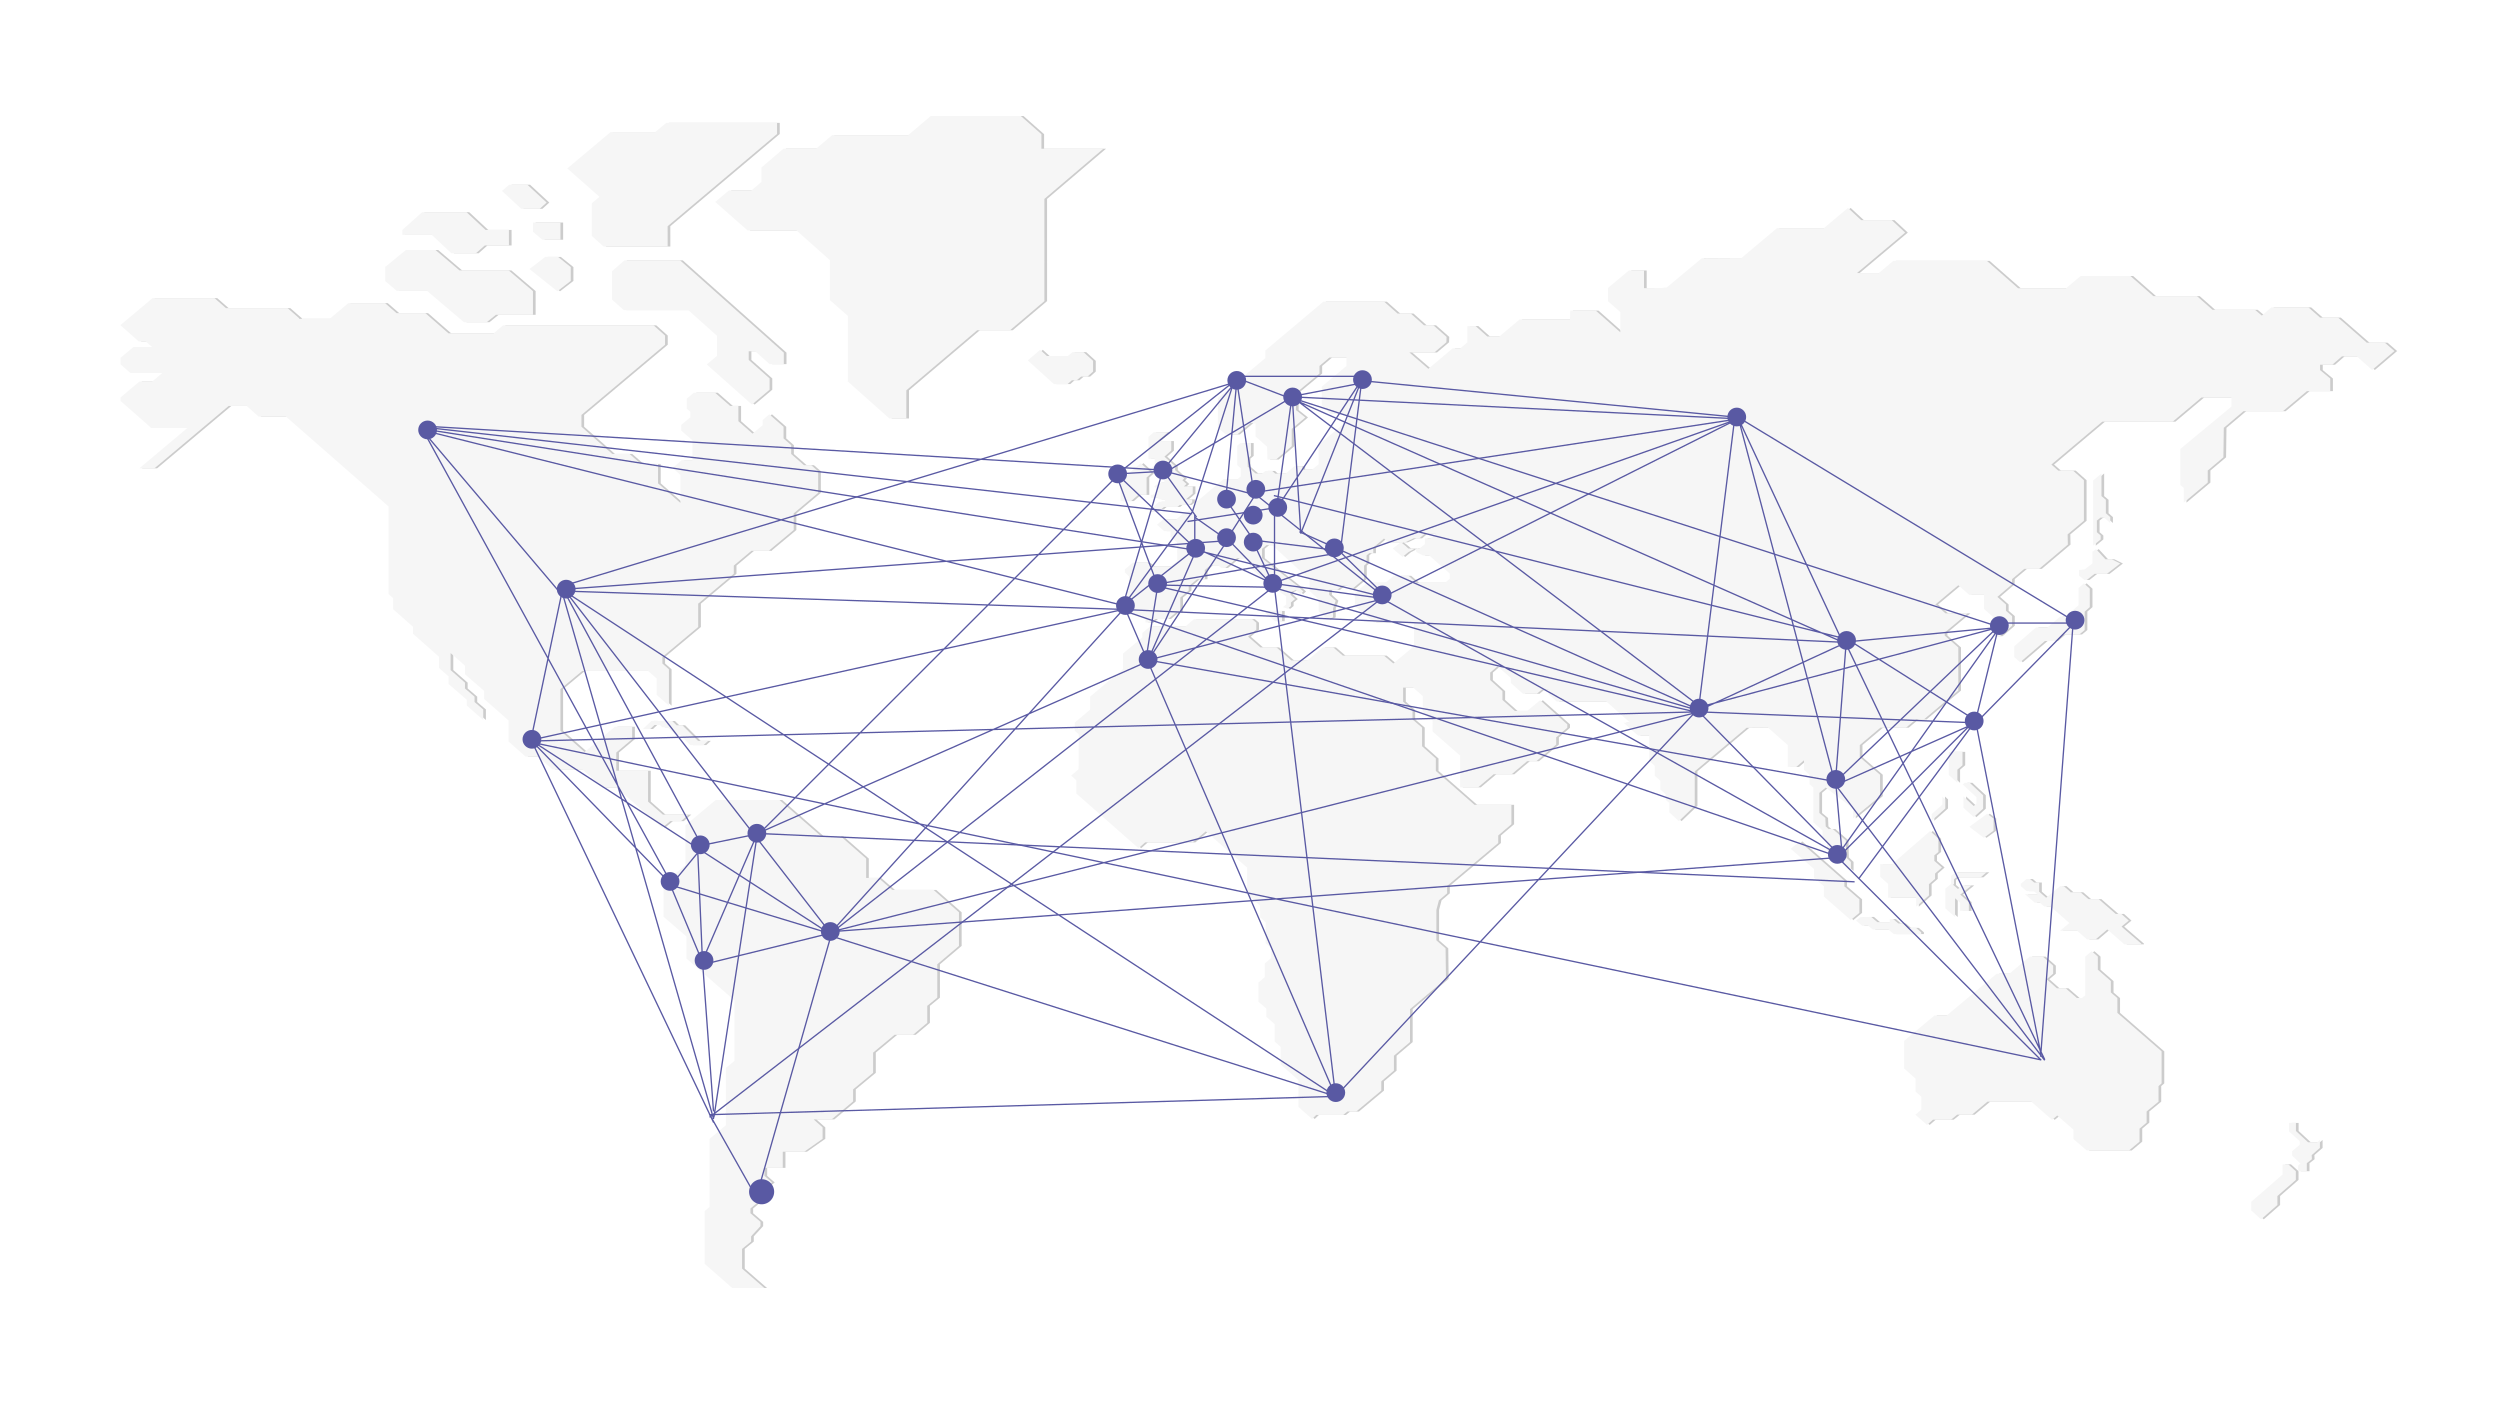 <svg id="Ebene_1" data-name="Ebene 1" xmlns="http://www.w3.org/2000/svg" viewBox="0 0 933 525">
	<defs>
		<filter id="filter-62" x="-50" y="-50" width="200" height="200">
			<feOffset result="shadowOffsetOuter1" dx="1" in="SourceAlpha" />
			<feGaussianBlur result="shadowBlurOuter1" stdDeviation="1" in="shadowOffsetOuter1" />
		</filter>
	</defs>
	<title>Worldmap en</title>
	<g id="Homepage">
		<g id="Worldmap-en">
			<g id="worldmap">
				<g id="KUKA-worldmap">
					<g id="Worldmap-2" data-name="Worldmap">
						<g opacity=".2" filter="url(#filter-62)">
							<path id="path-1"
								d="M260.57 234.34v-9h-.07l13.35-11.2v-3.06l6.57-5.52h6.79l-.15-.15 9.14-7.61v-6.19l9.14-7.69v-8.06l-2.57-2.24h-2.71l-4.79-4.18v-3.36h-.07l-2.78-2.46v-4.33l-5.36-4.7v.07l-2.43 2.09v1.94l-3.78 3.14-5.28-4.63v-5.7h-3.07l-5.64-4.93h-7.93l-2.64 2.24v3.73l1.35 1.12v2.09l-3.42 2.84v2.09l4.21 3.65v7.39h-4l-3.35 2.91v.08l2.85 2.54v10.44l-8.35-7.31v-7.24h-6.36l-4.28-3.73h-6.43L217 159.26v-4.4l31.2-26.2v-3.43l-4.28-3.81h-56.18l-3.43 2.91v.08h-16.92l-8.64-7.54H148l-4.28-3.73H130l-6.85 5.74v.12h-11.5v-.23l-4.31-3.77h-23l-4.28-3.73H56.93l-11.93 10v.15l6.78 6h2.57l2.43 2.09h-7l-4.78 4V136l3.64 3.2h11.93l-3.79 3.21H52l-7 5.9v1.34l11.21 9.85v.23h13.71L52 174.78h5.64l27.7-23.28h6.72l4.42 3.95h10.21L145 189v32.69l1.64 1.49h.07v4.18l7.43 6.57v2.61l9.71 8.58v4.18l3.57 3.14v2.83l6.78 5.9v2.16l6.14 5.38v-4h-.07L177.1 262v-2l-3.57-3.06v-2.17l-5.36-4.7v-6.34l5.36 4.7v3.21l7.14 6.2v3l9.14 8.06v7.91h.07l6.14 5.45v.08h4.71l5.43 4.77h11.14l7.71 6.79h5l17.14 15 3-2.46h3.92v.08L257 304h-9.64l-5.5-4.85v-11.52H230v-6.79l5.93-5v-4.63h-6.43l-11.21 9.33v.22l-9.14-8.06v-15.52l8.14-6.79h24.56l3.22 2.83v6.12l4.57 4v-13.55l-2.43-2.16v-2.47L260.57 234"
								fill-rule="evenodd" />
						</g>
						<path
							d="M260.57 234.34v-9h-.07l13.35-11.2v-3.06l6.57-5.52h6.79l-.15-.15 9.14-7.61v-6.19l9.14-7.69v-8.06l-2.57-2.24h-2.71l-4.79-4.18v-3.36h-.07l-2.78-2.46v-4.33l-5.36-4.7v.07l-2.43 2.09v1.94l-3.78 3.14-5.28-4.63v-5.7h-3.07l-5.64-4.93h-7.93l-2.64 2.24v3.73l1.35 1.12v2.09l-3.42 2.84v2.09l4.21 3.65v7.39h-4l-3.35 2.91v.08l2.85 2.54v10.44l-8.35-7.31v-7.24h-6.36l-4.28-3.73h-6.43L217 159.26v-4.4l31.2-26.2v-3.43l-4.28-3.81h-56.18l-3.43 2.91v.08h-16.92l-8.64-7.54H148l-4.28-3.73H130l-6.85 5.74v.12h-11.5v-.23l-4.31-3.77h-23l-4.28-3.73H56.93l-11.93 10v.15l6.78 6h2.57l2.43 2.09h-7l-4.78 4V136l3.64 3.2h11.93l-3.79 3.21H52l-7 5.9v1.34l11.21 9.85v.23h13.71L52 174.78h5.64l27.7-23.28h6.72l4.42 3.95h10.21L145 189v32.69l1.64 1.49h.07v4.18l7.43 6.57v2.61l9.71 8.58v4.18l3.57 3.14v2.83l6.78 5.9v2.16l6.14 5.38v-4h-.07L177.1 262v-2l-3.57-3.06v-2.17l-5.36-4.7v-6.34l5.36 4.7v3.21l7.14 6.2v3l9.14 8.06v7.91h.07l6.14 5.45v.08h4.71l5.43 4.77h11.14l7.71 6.79h5l17.14 15 3-2.46h3.92v.08L257 304h-9.64l-5.5-4.85v-11.52H230v-6.79l5.93-5v-4.63h-6.43l-11.21 9.33v.22l-9.14-8.06v-15.52l8.14-6.79h24.56l3.22 2.83v6.12l4.57 4v-13.55l-2.43-2.16v-2.47L260.57 234"
							fill="#f6f6f6" fill-rule="evenodd" />
						<g opacity=".2" filter="url(#filter-62)">
							<path id="path-3"
								d="M249.16 84.42L290 50v-4.15h-41.33l-4.13 3.43h-16.66l-16.16 13.58 12 10.59-2.85 2.39v12.24l4.38 3.92h23.92z"
								fill-rule="evenodd" />
						</g>
						<path
							d="M249.16 84.42L290 50v-4.15h-41.33l-4.13 3.43h-16.66l-16.16 13.58 12 10.59-2.85 2.39v12.24l4.38 3.92h23.92z"
							fill="#f6f6f6" fill-rule="evenodd" />
						<g opacity=".2" filter="url(#filter-62)">
							<path id="path-5" d="M208 108.71l5-3.87v-5.17l-4.73-3.79h-4.8l-5.86 4.52z" fill-rule="evenodd" />
						</g>
						<path d="M208 108.71l5-3.87v-5.17l-4.73-3.79h-4.8l-5.86 4.52z" fill="#f6f6f6" fill-rule="evenodd" />
						<g opacity=".2" filter="url(#filter-62)">
							<path id="path-7" d="M202.39 89.46h6.77v-6.41H198.9v3.45l3.56 3z" fill-rule="evenodd" />
						</g>
						<path d="M202.39 89.46h6.77v-6.41H198.9v3.45l3.56 3z" fill="#f6f6f6" fill-rule="evenodd" />
						<g opacity=".2" filter="url(#filter-62)">
							<path id="path-9" d="M201.44 77.92l2.56-2.33-7.19-6.65H190l-2.66 2.32 7.19 6.66z" fill-rule="evenodd" />
						</g>
						<path d="M201.44 77.92l2.56-2.33-7.19-6.65H190l-2.66 2.32 7.19 6.66z" fill="#f6f6f6" fill-rule="evenodd" />
						<g opacity=".2" filter="url(#filter-62)">
							<path id="path-11"
								d="M233.07 97.16l-4.68 4.06v10.59l4.39 3.91h24.07l10.75 9.62v7.44l-3.75 3.16v.15L280.63 151l6.58-5.56v-4.21l-7.79-6.91v-3.23h2.41l5.38 4.81h5.31v-4.29L253.8 97.16z"
								fill-rule="evenodd" />
						</g>
						<path
							d="M233.07 97.16l-4.68 4.06v10.59l4.39 3.91h24.07l10.75 9.62v7.44l-3.75 3.16v.15L280.63 151l6.58-5.56v-4.21l-7.79-6.91v-3.23h2.41l5.38 4.81h5.31v-4.29L253.8 97.16z"
							fill="#f6f6f6" fill-rule="evenodd" />
						<g opacity=".2" filter="url(#filter-62)">
							<path id="path-13"
								d="M243.1 269.06l-3.16 3h2.74l1.61-1.5h2l.84.83h2l2.67 2.61h1.76l4.07 4.07h4.92l1.75-1.58h-3.79l-5.83-5.82h-2.1v.09l-1.69-1.67z"
								fill-rule="evenodd" />
						</g>
						<path
							d="M243.1 269.06l-3.16 3h2.74l1.61-1.5h2l.84.83h2l2.67 2.61h1.76l4.07 4.07h4.92l1.75-1.58h-3.79l-5.83-5.82h-2.1v.09l-1.69-1.67z"
							fill="#f6f6f6" fill-rule="evenodd" />
						<g opacity=".2" filter="url(#filter-62)">
							<path id="path-15"
								d="M383.57 134.51l9.74 8.83h5.11l1.61-1.43h1.82l1.61-1.36h2.38l2.1-1.89v-4l-3.57-3.24h-4.13l-1.61 1.36v.07h-7.92l-2.58-2.34v.08z"
								fill-rule="evenodd" />
						</g>
						<path
							d="M383.57 134.51l9.74 8.83h5.11l1.61-1.43h1.82l1.61-1.36h2.38l2.1-1.89v-4l-3.57-3.24h-4.13l-1.61 1.36v.07h-7.92l-2.58-2.34v.08z"
							fill="#f6f6f6" fill-rule="evenodd" />
						<g opacity=".2" filter="url(#filter-62)">
							<path id="path-17"
								d="M677 324.31v3.23h-.07l3.75 3.23v3.83l9.87 8.63v.23l3.38-2.78v-5.11h-.07l-5.55-4.8v-2.1L671.6 314l-3.32 2.78z"
								fill-rule="evenodd" />
						</g>
						<path
							d="M677 324.31v3.23h-.07l3.75 3.23v3.83l9.87 8.63v.23l3.38-2.78v-5.11h-.07l-5.55-4.8v-2.1L671.6 314l-3.32 2.78z"
							fill="#f6f6f6" fill-rule="evenodd" />
						<g opacity=".2" filter="url(#filter-62)">
							<path id="path-19"
								d="M694.36 342.25l-1.71 1.29 2.28 1.95h2.28l1.78 1.44h5.77l2 1.66H717v-.65l-1.93-1.66h-2.92l-1.92-1.65h-1.78l-1.91-1.63h-1.28v1.15h-4.63l-2.28-1.95z"
								fill-rule="evenodd" />
						</g>
						<path
							d="M694.36 342.25l-1.71 1.29 2.28 1.95h2.28l1.78 1.44h5.77l2 1.66H717v-.65l-1.93-1.66h-2.92l-1.92-1.65h-1.78l-1.91-1.63h-1.28v1.15h-4.63l-2.28-1.95z"
							fill="#f6f6f6" fill-rule="evenodd" />
						<g opacity=".2" filter="url(#filter-62)">
							<path id="path-21" d="M741.61 303.69l-6.61 4.84v.07l5.36 4.07L744 310v-4.56h-.08z" fill-rule="evenodd" />
						</g>
						<path d="M741.61 303.69l-6.61 4.84v.07l5.36 4.07L744 310v-4.56h-.08z" fill="#f6f6f6" fill-rule="evenodd" />
						<g opacity=".2" filter="url(#filter-62)">
							<path id="path-23"
								d="M735.11 292.15h-1.85l-.71.54h-.14l5.2 4.85v2.35l-1 .94-3.85-3.6v4.23l3.78 3.44v.1l3.56-3.21v-5z"
								fill-rule="evenodd" />
						</g>
						<path d="M735.11 292.15h-1.85l-.71.54h-.14l5.2 4.85v2.35l-1 .94-3.85-3.6v4.23l3.78 3.44v.1l3.56-3.21v-5z"
							fill="#f6f6f6" fill-rule="evenodd" />
						<g opacity=".2" filter="url(#filter-62)">
							<path id="path-25" d="M732.41 280.6h-5.13v8.62l3.22 2.93v-4.92l1.91-1.64z" fill-rule="evenodd" />
						</g>
						<path d="M732.41 280.6h-5.13v8.62l3.22 2.93v-4.92l1.91-1.64z" fill="#f6f6f6" fill-rule="evenodd" />
						<g opacity=".2" filter="url(#filter-62)">
							<path id="path-27"
								d="M720.35 310.1L706 322.6l.13-.14h-4.43v4.64l-.07.07 3 2.7V335h10.47v3.37l4.78-4.2v-4.19l2.29-2V326l2.56-2.24-2.84-2.47v-2h-.07l1.6-1.35V313l-3-2.77z"
								fill-rule="evenodd" />
						</g>
						<path
							d="M720.35 310.1L706 322.6l.13-.14h-4.43v4.64l-.07.07 3 2.7V335h10.47v3.37l4.78-4.2v-4.19l2.29-2V326l2.56-2.24-2.84-2.47v-2h-.07l1.6-1.35V313l-3-2.77z"
							fill="#f6f6f6" fill-rule="evenodd" />
						<g opacity=".2" filter="url(#filter-62)">
							<path id="path-29" d="M724.88 297.28v3l-4 3.54v2.47l5.12-4.57v-3.4z" fill-rule="evenodd" />
						</g>
						<path d="M724.88 297.28v3l-4 3.54v2.47l5.12-4.57v-3.4z" fill="#f6f6f6" fill-rule="evenodd" />
						<g opacity=".2" filter="url(#filter-62)">
							<path id="path-31"
								d="M728.17 326.85v3l-2.18 1.8V339l3.64 3.23v-7l1.88 1.65v3.08h3.27v-3.3l-3.2-2.78-.07.07v-.15l.07.08 4.21-3.46h-3.41l-1.67 1.35-1.74-1.5v-1.88l.07-.07 1.09-.9h9.08l2.17-1.88h-11.54z"
								fill-rule="evenodd" />
						</g>
						<path
							d="M728.17 326.85v3l-2.18 1.8V339l3.64 3.23v-7l1.88 1.65v3.08h3.27v-3.3l-3.2-2.78-.07.07v-.15l.07.08 4.21-3.46h-3.41l-1.67 1.35-1.74-1.5v-1.88l.07-.07 1.09-.9h9.08l2.17-1.88h-11.54z"
							fill="#f6f6f6" fill-rule="evenodd" />
						<g opacity=".2" filter="url(#filter-62)">
							<path id="path-33"
								d="M772.22 230.15h-3.32v-.08l-4.81 4.09h-4.24l-8.13 7v4h-.07l2.26 2 9.26-7.94H767v.07l2.83-2.5H776l2-1.66v-6.88l1.91-1.67v-6.88l-2.19-2-2 1.74v6.43l-3.33 2.88h-.07z"
								fill-rule="evenodd" />
						</g>
						<path
							d="M772.22 230.15h-3.32v-.08l-4.81 4.09h-4.24l-8.13 7v4h-.07l2.26 2 9.26-7.94H767v.07l2.83-2.5H776l2-1.66v-6.88l1.91-1.67v-6.88l-2.19-2-2 1.74v6.43l-3.33 2.88h-.07z"
							fill="#f6f6f6" fill-rule="evenodd" />
						<g opacity=".2" filter="url(#filter-62)">
							<path id="path-35"
								d="M788.08 208.72h-2.34l-3.5-3.8-1.36 1v4.38l-3.17 2.41h-1.81v2.12l2 1.61h.9l2.87-2.26h4.6l5-3.88z"
								fill-rule="evenodd" />
						</g>
						<path d="M788.08 208.72h-2.34l-3.5-3.8-1.36 1v4.38l-3.17 2.41h-1.81v2.12l2 1.61h.9l2.87-2.26h4.6l5-3.88z"
							fill="#f6f6f6" fill-rule="evenodd" />
						<g opacity=".2" filter="url(#filter-62)">
							<path id="path-37"
								d="M782.56 198.6v-4.33l1.34-1.09h1.34l2.31 2V193l-1.64-1.47v-5l-1.64-1.39v-8.44l-3.13 2.63v24.31l2.83-2.32v-1.47l-1.41-1.24z"
								fill-rule="evenodd" />
						</g>
						<path
							d="M782.56 198.6v-4.33l1.34-1.09h1.34l2.31 2V193l-1.64-1.47v-5l-1.64-1.39v-8.44l-3.13 2.63v24.31l2.83-2.32v-1.47l-1.41-1.24z"
							fill="#f6f6f6" fill-rule="evenodd" />
						<g opacity=".2" filter="url(#filter-62)">
							<path id="path-39"
								d="M791.82 345.88v-.14l2.61-2.14h.07l-2.9-2.6v.08h-2l-6.36-5.52h-3.82l-3-2.58h-3.75v-.15l-2.47-2.13h-1.35l-5.23 4.34-2.61-2.28v-3.39h-1.84l-1.56-1.32h-1.34l-2.12 1.77v.88l2.12 1.84H759l1.34 1.18h-4.6l3.61 3.16h1.91l1.62 1.4h2.34l7.06 6.19h.07v.07l-.07-.07-3.53 2.94h6.5l3.61 3.17h3.32v-.07l4.24-3.61h.07l6.29 5.52h6.37v-.22z"
								fill-rule="evenodd" />
						</g>
						<path
							d="M791.82 345.88v-.14l2.61-2.14h.07l-2.9-2.6v.08h-2l-6.36-5.52h-3.82l-3-2.58h-3.75v-.15l-2.47-2.13h-1.35l-5.23 4.34-2.61-2.28v-3.39h-1.84l-1.56-1.32h-1.34l-2.12 1.77v.88l2.12 1.84H759l1.34 1.18h-4.6l3.61 3.16h1.91l1.62 1.4h2.34l7.06 6.19h.07v.07l-.07-.07-3.53 2.94h6.5l3.61 3.17h3.32v-.07l4.24-3.61h.07l6.29 5.52h6.37v-.22z"
							fill="#f6f6f6" fill-rule="evenodd" />
						<g opacity=".2" filter="url(#filter-62)">
							<path id="path-41"
								d="M721.91 379l-11.3 9.47v10.28l4.29 3.81v4.84l2.14 1.87v4.84l-2.21 1.89 4.29 3.8h.07l2.21-1.94h6.73l2.29-1.86h5.5l5.79-4.85h16.38l7.73 6.78 2.07-1.71-.07.15 6 5.22v3.5l4.93 4.25h15.73v.07l4-3.35v-4.86l2.64-2.23v-4.18l4.44-3.65v-5.82l1.14-1v-11.89h.07L790.2 378v-5.52l-2.43-2.09v-4.25l-4.86-4.25V357l-2.29-2-2.43 2v14.46l-1.22 1h-1.86l-4.22-3.65h-3.29l-3.79-3.36 2.36-2h.07v-3.06l-3.86-3.39h-4.86l-7.65 6.41h-4.72L726.48 379z"
								fill-rule="evenodd" />
						</g>
						<path
							d="M721.91 379l-11.3 9.47v10.28l4.29 3.81v4.84l2.14 1.87v4.84l-2.21 1.89 4.29 3.8h.07l2.21-1.94h6.73l2.29-1.86h5.5l5.79-4.85h16.38l7.73 6.78 2.07-1.71-.07.15 6 5.22v3.5l4.93 4.25h15.73v.07l4-3.35v-4.86l2.64-2.23v-4.18l4.44-3.65v-5.82l1.14-1v-11.89h.07L790.2 378v-5.52l-2.43-2.09v-4.25l-4.86-4.25V357l-2.29-2-2.43 2v14.46l-1.22 1h-1.86l-4.22-3.65h-3.29l-3.79-3.36 2.36-2h.07v-3.06l-3.86-3.39h-4.86l-7.65 6.41h-4.72L726.48 379z"
							fill="#f6f6f6" fill-rule="evenodd" />
						<g opacity=".2" filter="url(#filter-62)">
							<path id="path-43"
								d="M851.84 438.35l-11.7 10.18v3.19l3.69 3.34 6.1-5.36v-3.35l6.88-6v-3.25l-2.81-2.56h-2.13z"
								fill-rule="evenodd" />
						</g>
						<path d="M851.84 438.35l-11.7 10.18v3.19l3.69 3.34 6.1-5.36v-3.35l6.88-6v-3.25l-2.81-2.56h-2.13z"
							fill="#f6f6f6" fill-rule="evenodd" />
						<g opacity=".2" filter="url(#filter-62)">
							<path id="path-45"
								d="M858.52 434.22l-.88.81v2.07h3.26v-3l1.9-1.48-.07-1.55 3.06-2.66v-3l-1 .89h-3.4l-4.55-4.22v-3h-2.58v3.18l4 3.62v1.33l-2.85 2.44v1.63z"
								fill-rule="evenodd" />
						</g>
						<path
							d="M858.52 434.22l-.88.81v2.07h3.26v-3l1.9-1.48-.07-1.55 3.06-2.66v-3l-1 .89h-3.4l-4.55-4.22v-3h-2.58v3.18l4 3.62v1.33l-2.85 2.44v1.63z"
							fill="#f6f6f6" fill-rule="evenodd" />
						<g opacity=".2" filter="url(#filter-62)">
							<path id="path-47" d="M473 228l-.89.67h-.06l3.75 3.17h2.66V228z" fill-rule="evenodd" />
						</g>
						<path d="M473 228l-.89.67h-.06l3.75 3.17h2.66V228z" fill="#f6f6f6" fill-rule="evenodd" />
						<g opacity=".2" filter="url(#filter-62)">
							<path id="path-49"
								d="M893.61 131l-3.61-3.12h-6.71l-10.72-9.35h-6.71l-4.35-3.82h-13.82l-3.57 3.07-2.57-2.17H825.7l-5.78-5.09h-16.28l-8.57-7.52H776.5l-5.43 4.57h-17.92l-11.64-10.22h-34.92l-5.43 4.56H693l18-15.11-5-4.64h-11.41l-4.93-4.56-9 7.55h-17.5L649.89 96.3l-14.78.08-13.29 11.07-8.28.08v-6.59h-5.64l-7.78 6.51v5l4.57 4V124l-9.14-8.08H586l-.07 3.29h-18.8l-7.57 6.36h-4.5l-4.36-3.89h-3.07v6.06L545 130h-2.86l-9.07 7.64-7.07-6.09h9.29l4.5-3.82.07-2-4.93-4.34h-3.5l-4.94-4.39h-4.92l-5-4.41h-22.71l-21.64 18.21v2.84l-17.71 14.89v11.08l2.93 2.54h4.28l5-4.26h1.86v5l4.28 3.82.15 4.79h3.21l5.86-5v-6.43l5.07-4.27-3.5-2.77v-6.36l8.78-7.26v-2.84l3.71-3.14h6.36v3.14l-9.21 7.71v7.26l3.28 2.92 6.36.22v2.25L492.07 166l.07 7.26-2.5 2h-3.57V174h-3l-3.28 2.76h-3.86l-1.14-1h-2.57l-1.21 1-2.43-.07-2.93-2.55v-3l1.22-1v-4.79h-4l-1.15 1.05v7.18l1.36 1.2v3l-1.21 1h-5.22l-10.85 9.13V191h-3.43l-3.37 2.8h-4.79l-2.43 2 2.64 2.4h2.43v2.09l2.43 2.17.07 6.89-2.43 2H430l-1.77-1.35h-5.49l-2.93 2.47v1.19l1.5 1.42v5.32l-1.15 1 .07 4.27 1.22 1-.14 2.85h4.5l1.64 1.49.07 1.28 1.93.15 1.71-1.43H436l3-2.54h1.5V223l3.14-2.61v-1.58l3.07-2.62h2.93v-3.44l2.07-1.79h2.93l1.14 1h1.5l4.42-3.67h2.93l1.86 1.65v1.87l6.21 5.46 3.86 2.92 3.42 2.39v3l-1.21 1 1.79.6 1.21-1v-1.35l1.57-1.27-1.71-1.58v-1l1.93-.75 1.78 1.5 1.07-1-2.41-2.24-13-10.17v-3.52l1.64-1.35h2.14l13.93 12.8v4.27l3.43 3.21v4.42l3.42 3.14 1.93-.9v-3.29l1-2.92-2.42-2.18v-1.87h3l1.86-1.57h1.93l1.57 1.42 4.64-3.89v-5l.93-.82v-3l1-.82h1.5v-2.1l4-3.37 1.57 1.42h6.33l3.16-1.49h2.15l2-1.72h4.14l-2 1.72h-2.07v2.17l-2.07 1.64h-4.07l-1.58-1.4-1.28-.92-1.23.92-1.77 1.4 3.64 3.14 2.15-1.79 2.52-1.35.55 1.35 2.35 1.2h2.36l7.71 6.81V216l-1.78 1.5h-10.64l-3-2.62-5.57.07-3.07 2.57h-6.86l-4.5 3.81v4.79l7.07 6.21h15v8.83L520 247.6l-3.5-2.92h-15.36l-3.57-3.07h-3.92l-5.86 5-5.86-.15-5.57-4.86h-6l-4.57-4 3.07-2.62v-2.58l-1.57-1.34h-21.7l-3.07 2.62h-13.14l-3.07 2.54v1.65l-7.22 6.06v5.76L406.81 260v4.87l-5.71 4.79v3.06l1.5 1.35-.07 13-2.79 2.4 1.93 1.72v4.94l23.21 20.42 2.5-2.17h17.71l4.92-4.11 15.43 13.54v9.88l4.78 4.26.07 4.42 2.07 1.87v7.78l2.07 1.87v3.59l-2.42 2.1v5.09l-2.36 2v7.18l2.93 2.54v3.07l3.14 2.77v6.51l2.22 1.95v6.58l6.64 5.84v10l5.07 4.49 1.57-1.5h10.07l1.57-1.27h3.28l9.36-7.83v-3.45l4.71-4V394l6-5.09v-12.3l13.42-11.3-.14-11.38-3.43-3v-11.37L537 336l3.07-2.62v-2.76l19.07-16v-2.82l4.92-4.19v-7.26h-13.79l-14.42-12.64v-4.64l-5.14-4.57v-6.95l-3.57-3.07V265l-3.5-3.15v-5.23h3.78l3.58 3.18v6l3.65 3.06V273l10.28 9v11.82h6.71l5.78-4.86h6.72l5.78-4.87h3.43l7.42-6.21v-2.69l4.15-3.59v-1.27l-10.14-9-4.86 4h-4.57l-4.64-4.12v-3.29l-4.57-4.12V251l2.71-2.32 5 4.34v1.87l4.5 4h5.21l1.93-1.57h2.43v1.79l3.07 2.7h18.5l8.92 7.93h-2.5l5.43 4.79h4.14V284l2.07 1.8v3.74l2.07 1.8v3.29l2 1.79v2.1l1.36 1.12v3.52l3.57 3.29 5.93-5.69v-12.9l19.35-16.24 8-.07 7.35 6.51v8.15h3.21l2.86-2.47v3.6l2.07 1.79v3.52l1.43 1.27v13l3.43 3v3l1.71 1.49v2.85l8.86 7.78v-3.37L689 320l-.14-6.36-4.86-4.23h-1.57l-1.07-1-.14-3.15-2.22-1.84v-7.55l2.35-1.95 10.22 7.78v3.74l10.07-8.3v-8l-7.57-6.58v-4.49l7.71-6.51h9.57l3.64-3.07h3l12.85-10.78v-16.09l-5.07-4.42v-1.12l8.57-7.18h-8.28l-3.79-3.3 8.57-7.18 4.07 3.59h5.5v5.24l3.21 2.84v7.34h2.72l4.57-3.89v-3.6l-2.29-2v-2.34l-3.21-2.84 5.42-4.64.08-2 4.57-3.82H761l10.72-9.05-.08-3.82 6.07-5.08v-15.14l-4.07-3.59h-5.5l-2.57-2.25 19-16h26.28l10.71-9h11.21v3.37l-19.06 15.79V181l1.28 1.12v5.46l8.93-7.48v-4.49l5.85-4.94.15-11 7.35-6.21H852l8.93-7.48h8.71v-4.72l-3.79-3.14v-2h4.57L874 133h5.57l5.72 5.09z"
								fill-rule="evenodd" />
						</g>
						<path
							d="M893.61 131l-3.61-3.12h-6.71l-10.72-9.35h-6.71l-4.35-3.82h-13.82l-3.57 3.07-2.57-2.17H825.7l-5.78-5.09h-16.28l-8.57-7.52H776.5l-5.43 4.57h-17.92l-11.64-10.22h-34.92l-5.43 4.56H693l18-15.11-5-4.64h-11.41l-4.93-4.56-9 7.55h-17.5L649.89 96.3l-14.78.08-13.29 11.07-8.28.08v-6.59h-5.64l-7.78 6.51v5l4.57 4V124l-9.14-8.08H586l-.07 3.29h-18.8l-7.57 6.36h-4.5l-4.36-3.89h-3.07v6.06L545 130h-2.86l-9.07 7.64-7.07-6.09h9.29l4.5-3.82.07-2-4.93-4.34h-3.5l-4.94-4.39h-4.92l-5-4.41h-22.71l-21.64 18.21v2.84l-17.71 14.89v11.08l2.93 2.54h4.28l5-4.26h1.86v5l4.28 3.82.15 4.79h3.21l5.86-5v-6.43l5.07-4.27-3.5-2.77v-6.36l8.78-7.26v-2.84l3.71-3.14h6.36v3.14l-9.21 7.71v7.26l3.28 2.92 6.36.22v2.25L492.07 166l.07 7.26-2.5 2h-3.57V174h-3l-3.28 2.76h-3.86l-1.14-1h-2.57l-1.21 1-2.43-.07-2.93-2.55v-3l1.22-1v-4.79h-4l-1.15 1.05v7.18l1.36 1.2v3l-1.21 1h-5.22l-10.85 9.13V191h-3.43l-3.37 2.8h-4.79l-2.43 2 2.64 2.4h2.43v2.09l2.43 2.17.07 6.89-2.43 2H430l-1.77-1.35h-5.49l-2.93 2.47v1.19l1.5 1.42v5.32l-1.15 1 .07 4.27 1.22 1-.14 2.85h4.5l1.64 1.49.07 1.28 1.93.15 1.71-1.43H436l3-2.54h1.5V223l3.14-2.61v-1.58l3.07-2.62h2.93v-3.44l2.07-1.79h2.93l1.14 1h1.5l4.42-3.67h2.93l1.86 1.65v1.87l6.21 5.46 3.86 2.92 3.42 2.39v3l-1.21 1 1.79.6 1.21-1v-1.35l1.57-1.27-1.71-1.58v-1l1.93-.75 1.78 1.5 1.07-1-2.41-2.24-13-10.17v-3.52l1.64-1.35h2.14l13.93 12.8v4.27l3.43 3.21v4.42l3.42 3.14 1.93-.9v-3.29l1-2.92-2.42-2.18v-1.87h3l1.86-1.57h1.93l1.57 1.42 4.64-3.89v-5l.93-.82v-3l1-.82h1.5v-2.1l4-3.37 1.57 1.42h6.33l3.16-1.49h2.15l2-1.72h4.14l-2 1.72h-2.07v2.17l-2.07 1.64h-4.07l-1.58-1.4-1.28-.92-1.23.92-1.77 1.4 3.64 3.14 2.15-1.79 2.52-1.35.55 1.35 2.35 1.2h2.36l7.71 6.81V216l-1.78 1.5h-10.64l-3-2.62-5.57.07-3.07 2.57h-6.86l-4.5 3.81v4.79l7.07 6.21h15v8.83L520 247.6l-3.5-2.92h-15.36l-3.57-3.07h-3.92l-5.86 5-5.86-.15-5.57-4.86h-6l-4.57-4 3.07-2.62v-2.58l-1.57-1.34h-21.7l-3.07 2.62h-13.14l-3.07 2.54v1.65l-7.22 6.06v5.76L406.81 260v4.87l-5.71 4.79v3.06l1.5 1.35-.07 13-2.79 2.4 1.93 1.72v4.94l23.21 20.42 2.5-2.17h17.71l4.92-4.11 15.43 13.54v9.88l4.78 4.26.07 4.42 2.07 1.87v7.78l2.07 1.87v3.59l-2.42 2.1v5.09l-2.36 2v7.18l2.93 2.54v3.07l3.14 2.77v6.51l2.22 1.95v6.58l6.64 5.84v10l5.07 4.49 1.57-1.5h10.07l1.57-1.27h3.28l9.36-7.83v-3.45l4.71-4V394l6-5.09v-12.3l13.42-11.3-.14-11.38-3.43-3v-11.37L537 336l3.07-2.62v-2.76l19.07-16v-2.82l4.92-4.19v-7.26h-13.79l-14.42-12.64v-4.64l-5.14-4.57v-6.95l-3.57-3.07V265l-3.5-3.15v-5.23h3.78l3.58 3.18v6l3.65 3.06V273l10.28 9v11.82h6.71l5.78-4.86h6.72l5.78-4.87h3.43l7.42-6.21v-2.69l4.15-3.59v-1.27l-10.14-9-4.86 4h-4.57l-4.64-4.12v-3.29l-4.57-4.12V251l2.71-2.32 5 4.34v1.87l4.5 4h5.21l1.93-1.57h2.43v1.79l3.07 2.7h18.5l8.92 7.93h-2.5l5.43 4.79h4.14V284l2.07 1.8v3.74l2.07 1.8v3.29l2 1.79v2.1l1.36 1.12v3.52l3.57 3.29 5.93-5.69v-12.9l19.35-16.24 8-.07 7.35 6.51v8.15h3.21l2.86-2.47v3.6l2.07 1.79v3.52l1.43 1.27v13l3.43 3v3l1.71 1.49v2.85l8.86 7.78v-3.37L689 320l-.14-6.36-4.86-4.23h-1.57l-1.07-1-.14-3.15-2.22-1.84v-7.55l2.35-1.95 10.22 7.78v3.74l10.07-8.3v-8l-7.57-6.58v-4.49l7.71-6.51h9.57l3.64-3.07h3l12.85-10.78v-16.09l-5.07-4.42v-1.12l8.57-7.18h-8.28l-3.79-3.3 8.57-7.18 4.07 3.59h5.5v5.24l3.21 2.84v7.34h2.72l4.57-3.89v-3.6l-2.29-2v-2.34l-3.21-2.84 5.42-4.64.08-2 4.57-3.82H761l10.72-9.05-.08-3.82 6.07-5.08v-15.14l-4.07-3.59h-5.5l-2.57-2.25 19-16h26.28l10.71-9h11.21v3.37l-19.06 15.79V181l1.28 1.12v5.46l8.93-7.48v-4.49l5.85-4.94.15-11 7.35-6.21H852l8.93-7.48h8.71v-4.72l-3.79-3.14v-2h4.57L874 133h5.57l5.72 5.09z"
							fill="#f6f6f6" fill-rule="evenodd" />
						<g opacity=".2" filter="url(#filter-62)">
							<path id="path-51"
								d="M442.65 186.31l2.48-2.1v-2.69h-3.3l1-.9-1.58-1.42.75-.68h-.07l-3.37-3.07V174l-4-3.59 2.55-2.25v-3.56h-5l3.79-3.3h-5.3l-2 1.72v8.24h2.34v2.32l-1.38 1.2h4.83l-1.59 1.42 1.72 1.57v2.4h-2.13v.07l-1.66 1.35 1.66 1.43h-.14l-1.86 1.64h-.9v1.13h2.35l.69.52h2.2v1h-2.2l-4 3.52h2.89l.9-.82h1.1l1-.83h5l.89-.74h3.45l1.17-1v-1.05z"
								fill-rule="evenodd" />
						</g>
						<path
							d="M442.65 186.31l2.48-2.1v-2.69h-3.3l1-.9-1.58-1.42.75-.68h-.07l-3.37-3.07V174l-4-3.59 2.55-2.25v-3.56h-5l3.79-3.3h-5.3l-2 1.72v8.24h2.34v2.32l-1.38 1.2h4.83l-1.59 1.42 1.72 1.57v2.4h-2.13v.07l-1.66 1.35 1.66 1.43h-.14l-1.86 1.64h-.9v1.13h2.35l.69.52h2.2v1h-2.2l-4 3.52h2.89l.9-.82h1.1l1-.83h5l.89-.74h3.45l1.17-1v-1.05z"
							fill="#f6f6f6" fill-rule="evenodd" />
						<g opacity=".2" filter="url(#filter-62)">
							<path id="path-53" d="M429.74 176.55l-4-3.7-5.14 4.47h-2.4V187h3.94l2.68-2.32h3.09v-6.47z"
								fill-rule="evenodd" />
						</g>
						<path d="M429.74 176.55l-4-3.7-5.14 4.47h-2.4V187h3.94l2.68-2.32h3.09v-6.47z" fill="#f6f6f6"
							fill-rule="evenodd" />
						<g opacity=".2" filter="url(#filter-62)">
							<path id="path-55"
								d="M389.76 74.24l22-18.73h-23.1v-5.43l-7.7-6.8h-33.75v.15l-8.27 7h-28.37l-6 5.06h-12.18l-8.2 7V68h-.14l-3.64 3.09H272l-5 4.23h-.14L279 86h18.25l12.47 11.1V112l6.7 5.89v24.31h-.21l15.61 13.89-.07.08h6.49v-10.5l26.44-22.42h12.26l12.83-10.88z"
								fill-rule="evenodd" />
						</g>
						<path
							d="M389.76 74.24l22-18.73h-23.1v-5.43l-7.7-6.8h-33.75v.15l-8.27 7h-28.37l-6 5.06h-12.18l-8.2 7V68h-.14l-3.64 3.09H272l-5 4.23h-.14L279 86h18.25l12.47 11.1V112l6.7 5.89v24.31h-.21l15.61 13.89-.07.08h6.49v-10.5l26.44-22.42h12.26l12.83-10.88z"
							fill="#f6f6f6" fill-rule="evenodd" />
						<g opacity=".2" filter="url(#filter-62)">
							<path id="path-57" d="M189.92 85.8h-8.72l-7.08-6.6h-16.59l-7.37 6.6v1.88h11l7.3 6.84h9.07v.08l3.4-3h9z"
								fill-rule="evenodd" />
						</g>
						<path d="M189.92 85.8h-8.72l-7.08-6.6h-16.59l-7.37 6.6v1.88h11l7.3 6.84h9.07v.08l3.4-3h9z" fill="#f6f6f6"
							fill-rule="evenodd" />
						<g opacity=".2" filter="url(#filter-62)">
							<path id="path-59"
								d="M151.45 93.31L144 99.44h-.22v5.48l4.32 3.65h11.3l13.75 11.68h8.5l3.45-2.77h13.8v-8.84l-9.07-7.73h-18.36l-8.93-7.6z"
								fill-rule="evenodd" />
						</g>
						<path
							d="M151.45 93.31L144 99.44h-.22v5.48l4.32 3.65h11.3l13.75 11.68h8.5l3.45-2.77h13.8v-8.84l-9.07-7.73h-18.36l-8.93-7.6z"
							fill="#f6f6f6" fill-rule="evenodd" />
						<g opacity=".2" filter="url(#filter-62)">
							<path id="path-61"
								d="M255.81 322.88l-8.18 6.78v12.46l8.54 7.39v8.2l17.94 15.67V396H274l-3.09 2.53v21.41l-6.1 5.08v25.43l-1.81 1.47v19.77l10.26 9h12l-8.32-7.24v-7.35l3.37-2.76v-1.94l3.5-3.81V456l-3.74-3.21V451l4.6-3.81v-3.06l3.51-2.91h-.14l-2.73-2.38v-3h6.82v-6h8L307 425v-4.25l-3.37-3h6.75l8-6.72v-4.47l7.47-6.19v-7.54l8-6.64h6.89l5.31-4.47v-6.34l3.74-3.06v-12.45l8.1-6.86v-12.53l-9.47-8.35H333l-5.16-4.48h-4.6v-7.23l-9.54-8.36h-7.3l-15.5-13.5h-23.82L255.81 308"
								fill-rule="evenodd" />
						</g>
						<path
							d="M255.81 322.88l-8.18 6.78v12.46l8.54 7.39v8.2l17.94 15.67V396H274l-3.09 2.53v21.41l-6.1 5.08v25.43l-1.81 1.47v19.77l10.26 9h12l-8.32-7.24v-7.35l3.37-2.76v-1.94l3.5-3.81V456l-3.74-3.21V451l4.6-3.81v-3.06l3.51-2.91h-.14l-2.73-2.38v-3h6.82v-6h8L307 425v-4.25l-3.37-3h6.75l8-6.72v-4.47l7.47-6.19v-7.54l8-6.64h6.89l5.31-4.47v-6.34l3.74-3.06v-12.45l8.1-6.86v-12.53l-9.47-8.35H333l-5.16-4.48h-4.6v-7.23l-9.54-8.36h-7.3l-15.5-13.5h-23.82L255.81 308"
							fill="#f6f6f6" fill-rule="evenodd" />
					</g>
				</g>
			</g>

		</g>
	</g>
	<g id="vernetzung" fill="none" stroke="#5959a3" stroke-linecap="square" stroke-width=".5">
		<path id="Line"
			d="M196.41 276.6l437.64-10.94m-190.63-71.07l33.34-5.22M458 201.78l-246.7 18.09m220.33-1.19l201.08 47m-213.45-40.39L434 175.45m0 0l27.54-33.36m.66-.81l21.47 8.2m-1.34-1.37l166.47 8.2M309.18 349L475 219.19M309.18 349l110.08-121.61m-153 190l-56.39-196.1m218.63 25.09l29.5-44.6m-11.27 3.6l69 17.26m-30.29-23.73l-3.16-50.8m-5.59 41.26l31.29-47.28M467.9 183.8l-6.34-41.71m-33.1 104.28l88-23m177.26 104.51L737 269.39m-221.17-46l170.28 95.5M482.35 148.11L434 176.82M445 191l15.85-49.67m-41.61 86.11L196.41 276.6M434 175.45l12.4 17.34M419.26 226L445 191m30 26.76l-7.09-15m7.74 16.48v-27.88m0 27.83l-17.95-18.48m231.4 39l-56.38 26M475 219.19L633.41 265m-156.8-76.89l5.74-41.37M475.64 185l213.45 53.5m-55 24.6l13.42-108m-165.06-6.83l153 116.18m-158.4-45.71l-30.63-14.17m0 0L419.26 226m-157 134l4 54.53m-4-55.25l-12-28.77m59.87 18l-59.17-18m176.8-83.43l-145.1 64m232.17-87.91L475 217.71m-212.78 97.71l21.14-4.32M262.22 360l-1.89-43.87m-10.08 13.67l-52.1-53.58M419.26 226l-258.52-64.73m257.17 66.12l269.84 12.3m-479.26-20.5l252.38-76.54m-303.39 17.77l51 60.14m1.34 0L197.75 278m.4-1.74L310.52 349m0 0L211.3 221m-13.55 54.2l68.47 143.52M160.74 159.17L434 175.45m253.73 64.24l-38.93-83.38m0 0L475 217.71m-265.16 2.85l208.08 6.83m-107.4 120.28l323.53-82m127.53 128.47l12.08-161.28m-28.19-.34h28.19m-36.24 35.88l8.05-32.81m-269.83-16.4l22.82 190M685.06 293l-36.25-136.69m38.94 164l-269.84-92.92m267.29 92.7l61-85.87m-60.27 85.87l50.17-50.33m-48.33-30.07l-204.08-90.21m277.89 246l-75.67-75.42m-51.86-55.8L498.46 409.18m0 0L420 227.39m341.58 168.12L196.41 276.6m488.79 43.49l-374.68 27.58m-44.07 69.15l16.2-105.72m135.56-134.31l15.88-.9m-17.43 1.44l15.32 41m-4.23 27.33L432 219m76.07-76.95l140.17 13.67m-140.19-13.63l-22.54 56.82m31.7 23.73L500.3 206.1m-43-18l4.22-45.31m6.34 41.71l-33.1-8.63M647.47 155l126.19 76.54M309.18 349l189.28 60.14M262.22 360l47-11.56m-58.93-17.93l11.27-13.67M251 330.52l-93-169.73M283.36 311.1l132.42-132.33m59.86 40.42l-44.37-.87M501 206.1l-68.87 11.84M261.52 360l21.13-48.91m479 82.29l-24.23-123.62m-48.33-31.43l49.67 31.43m-106-5.47l112.76-30.07m28.19-1.36l-36.24 36.9m0 0L685.06 293m-51-27.34l53.7 54.68M264.87 416l233.59-6.83m-290-190l290 190m186.6-117.55l2.69 30.07m59.07-87.48L481 148.11m204 143.52l4-51.94m48.33 30.07l-103.37-4.1m111.42-31.44L683.72 293m79.2 102.51L685.06 293m60.41-58.78l-57.72 5.47m-202.59-41.14l147.55 65.74m-186.64-59.63l-28.16-26.73m26.75 13.78l-283.92-32m300.82-19.26h46.49m180.32 98.71L763 395.25M264.87 416l17.36 30.8m27.89-97.59l-27.89 97.59" />
		<path
			d="M691.89 329.08l-408.53-18M160 160.42l286.77 45M446.07 206.1l-17.61 40.27M418.51 175.72l42.35-33.63m-14.79 51.06l11.27 7.91m-11.45 4.32v-12.95M498 205.27l-30.1-3.67m.71-17.08l48.6 38.84M458 201.06l10.57-16.54m-.71 17.08l-10.4-15.21m42.8 19l7.75-61.85m-245.79 172.6L210.74 221m217.72 25.34l256.39 45.31M265 416.82l251.5-194.18m-33.81-74.8l26.07-5m-40.86 41l179.62-27.33m-131 66.17l131.72-66.17" />
	</g>
	<g id="Locations" fill="#5959a3">
		<ellipse id="Russland" cx="648.16" cy="155.63" rx="3.5" ry="3.5" />
		<ellipse id="Türkei" cx="515.84" cy="222.03" rx="3.5" ry="3.5" />
		<ellipse id="Finnland" cx="508.47" cy="141.67" rx="3.5" ry="3.5" />
		<ellipse id="Norwegen" cx="461.56" cy="141.96" rx="3.5" ry="3.5" />
		<ellipse id="Schweden" cx="482.41" cy="148.15" rx="3.5" ry="3.5" />
		<ellipse id="UK" cx="434.01" cy="175.41" rx="3.5" ry="3.5" />
		<ellipse id="Irland" cx="417.11" cy="176.85" rx="3.5" ry="3.5" />
		<ellipse id="Portugal" cx="420.01" cy="225.98" rx="3.5" ry="3.5" />
		<ellipse id="Spanien" cx="432.03" cy="217.78" rx="3.5" ry="3.5" />
		<ellipse id="Frankreich" cx="446.23" cy="204.62" rx="3.5" ry="3.5" />
		<ellipse id="Italien" cx="474.99" cy="217.71" rx="3.5" ry="3.5" />
		<ellipse id="Rumänien" cx="497.99" cy="204.47" rx="3.5" ry="3.5" />
		<ellipse id="Deutschland" cx="457.74" cy="186.28" rx="3.5" ry="3.5" />
		<ellipse id="Schweiz" cx="457.74" cy="200.66" rx="3.5" ry="3.5" />
		<ellipse id="Tschechien" cx="467.7" cy="192.25" rx="3.5" ry="3.5" />
		<ellipse id="Österreich" cx="467.7" cy="202.32" rx="3.5" ry="3.5" />
		<ellipse id="Slowakei" cx="476.86" cy="189.37" rx="3.5" ry="3.5" />
		<ellipse id="Polen" cx="468.67" cy="182.61" rx="3.5" ry="3.5" />
		<ellipse id="Indien" cx="634.1" cy="264.26" rx="3.5" ry="3.5" />
		<ellipse id="China" cx="689.14" cy="239.01" rx="3.5" ry="3.5" />
		<ellipse id="Japan" cx="774.42" cy="231.45" rx="3.5" ry="3.5" />
		<ellipse id="Südkorea" cx="746.16" cy="233.47" rx="3.5" ry="3.5" />
		<ellipse id="Malaysia" cx="685.69" cy="318.86" rx="3.5" ry="3.5" />
		<ellipse id="Thailand" cx="685.12" cy="290.87" rx="3.5" ry="3.5" />
		<ellipse id="Taiwan" cx="736.77" cy="269.08" rx="3.5" ry="3.5" />
		<ellipse id="Marokko" cx="428.47" cy="246.12" rx="3.5" ry="3.5" />
		<ellipse id="Südafrika" cx="498.52" cy="407.77" rx="3.5" ry="3.5" />
		<ellipse id="Brasilien" cx="309.87" cy="347.63" rx="3.5" ry="3.5" />
		<ellipse id="Ecador" cx="250.07" cy="328.95" rx="3.5" ry="3.5" />
		<ellipse id="Peru" cx="262.75" cy="358.44" rx="3.5" ry="3.5" />
		<ellipse id="Kolumbien" cx="261.34" cy="315.29" rx="3.5" ry="3.5" />
		<ellipse id="Venezuela" cx="282.47" cy="310.97" rx="3.5" ry="3.5" />
		<ellipse id="Mexiko" cx="198.51" cy="275.91" rx="3.5" ry="3.5" />
		<ellipse id="USA" cx="211.3" cy="219.87" rx="3.5" ry="3.5" />
		<ellipse id="Kanada" cx="159.58" cy="160.45" rx="3.5" ry="3.5" />
		<path id="Argentinien" d="M283.18 449.32a4.68 4.68 0 1 0-3.5-3.5 4.62 4.62 0 0 0 3.5 3.5z"
			fill-rule="evenodd" />
	</g>
</svg>

